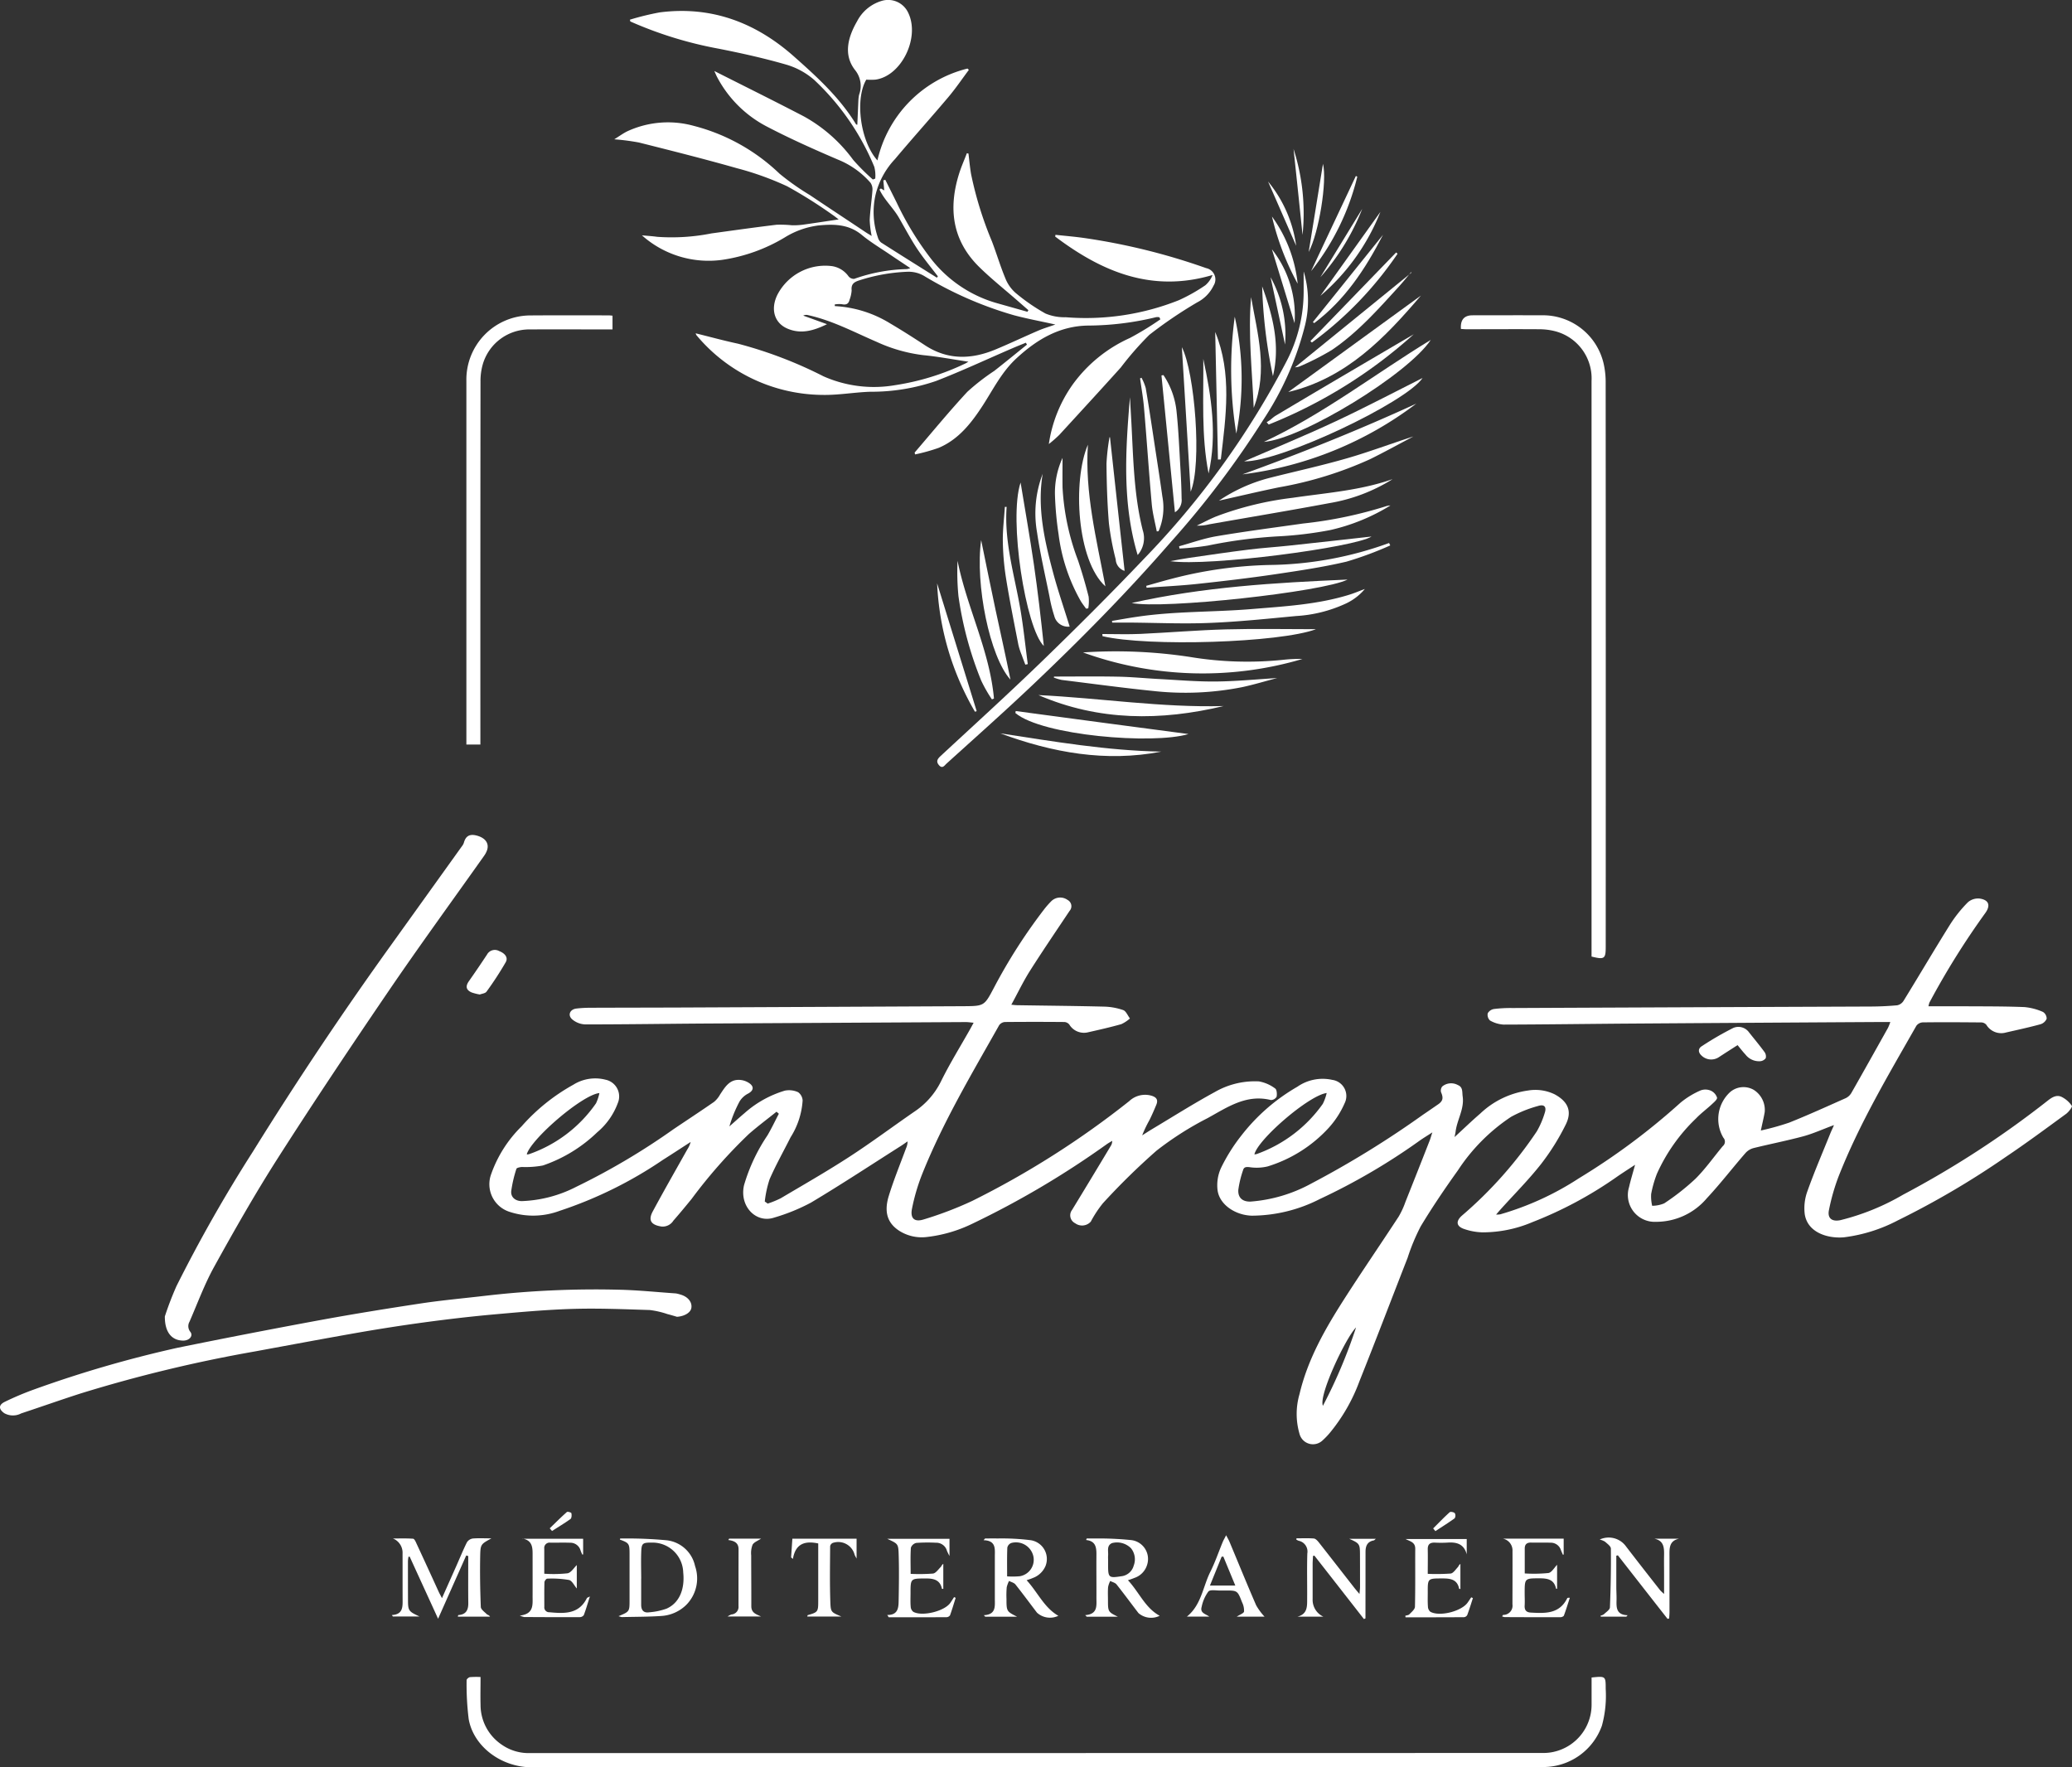 <?xml version="1.0" encoding="UTF-8"?>
<svg xmlns="http://www.w3.org/2000/svg" width="258.773" height="220.723" viewBox="0 0 258.773 220.723">
  <rect x="0" y="0" width="258.773" height="220.723" fill="#333333" stroke="none"/>
  <g id="Groupe_91" data-name="Groupe 91" transform="translate(-1039 296.668)">
    <g id="Calque_1-2" transform="translate(1039 -296.668)">
      <g id="_9sJq2l" transform="translate(0 0)">
        <g id="Groupe_34" data-name="Groupe 34">
          <path id="Tracé_125" data-name="Tracé 125" d="M281.313,179.117c-1.391.513-2.574,1.056-3.809,1.391-2.053.551-4.152.96-6.22,1.473a2.056,2.056,0,0,0-1.012.64c-1.622,1.867-3.132,3.832-4.814,5.632a8.286,8.286,0,0,1-6.324,2.931,3.351,3.351,0,0,1-3.378-4.338c.2-.878.469-1.748.751-2.783-.893.588-1.659,1.071-2.4,1.592a49.538,49.538,0,0,1-10.416,5.565,15.9,15.9,0,0,1-6.235,1.28,7.577,7.577,0,0,1-2.373-.446c-.923-.342-.952-.967-.216-1.629a51.735,51.735,0,0,0,9.367-10.535,10.885,10.885,0,0,0,.989-2.3c.26-.766-.052-1.123-.841-.87a15.443,15.443,0,0,0-3.363,1.354,23.363,23.363,0,0,0-6.637,6.681c-1.629,2.277-3.207,4.605-4.65,7a25.481,25.481,0,0,0-1.637,3.936c-2.009,5.141-3.973,10.3-6.019,15.423a22.11,22.11,0,0,1-3.668,6.4,9.231,9.231,0,0,1-.952.99,1.732,1.732,0,0,1-2.835-.766,8.859,8.859,0,0,1-.022-5.037c1.019-4.33,3.192-8.132,5.558-11.83,2.225-3.475,4.561-6.875,6.822-10.334a10.288,10.288,0,0,0,.856-1.86q1.529-3.828,3.028-7.663c.1-.253.164-.513.327-1-.64.417-1.1.692-1.54,1a78.531,78.531,0,0,1-12.507,7.321,18.807,18.807,0,0,1-8.519,2.083c-2.039-.067-4-1.362-4.256-3.155a5.17,5.17,0,0,1,.424-2.8,22.084,22.084,0,0,1,2.544-4.055,24,24,0,0,1,6.994-6.093,5.538,5.538,0,0,1,4.367-.856,2.03,2.03,0,0,1,1.533,2.924,11.343,11.343,0,0,1-1.964,3.043,17.168,17.168,0,0,1-7.656,4.843,5.91,5.91,0,0,1-2.262.089c-.446-.045-.7-.015-.811.409a12.7,12.7,0,0,0-.58,2.418c-.067.99.528,1.5,1.518,1.473a18.69,18.69,0,0,0,7.611-2.262A120.1,120.1,0,0,0,230,177.823c.632-.424,1.257-.863,1.89-1.295s.692-.818.387-1.525a.8.8,0,0,1,.156-.729,1.745,1.745,0,0,1,1.942-.171c.655.268.521.856.6,1.414.223,1.577-.692,2.9-.878,4.375-.022.193-.074.387-.134.707,1.138-1.042,2.15-2.024,3.214-2.939a10.8,10.8,0,0,1,5.952-2.872,5.515,5.515,0,0,1,3.34.476c1.644.893,2.217,2.113,1.369,3.794a28.908,28.908,0,0,1-3.065,4.9c-1.555,1.979-3.348,3.772-5.037,5.647-.164.186-.327.372-.588.677a2.724,2.724,0,0,0,.536-.037,36.341,36.341,0,0,0,9.813-4.5,83.8,83.8,0,0,0,12.678-9.434,10.466,10.466,0,0,1,2.522-1.54,1.711,1.711,0,0,1,1.257.03,1.441,1.441,0,0,1,.789.87c.052.223-.387.588-.647.833-.647.6-1.376,1.138-1.986,1.778a22.053,22.053,0,0,0-4.866,6.882,13.87,13.87,0,0,0-.729,2.552,5.239,5.239,0,0,0,.126,1.466,3.975,3.975,0,0,0,1.5-.3,29.212,29.212,0,0,0,3.884-3.05c1.265-1.25,2.292-2.731,3.437-4.1a.725.725,0,0,0,.074-1.049,4.574,4.574,0,0,1,.848-5.707,2.56,2.56,0,0,1,2.924-.283,2.962,2.962,0,0,1,1.391,2.775c-.119.714-.3,1.414-.484,2.314a33.3,33.3,0,0,0,3.549-.989c2.381-.952,4.717-2.016,7.061-3.058a1.648,1.648,0,0,0,.7-.655c1.54-2.7,3.05-5.409,4.568-8.117a6.039,6.039,0,0,0,.29-.729h-1.838q-15.345.089-30.683.193c-5.253.037-10.505.112-15.765.126a3.868,3.868,0,0,1-1.7-.506.969.969,0,0,1-.29-.908,1.1,1.1,0,0,1,.8-.536,16.727,16.727,0,0,1,2.284-.119q22.309-.1,44.618-.186,1.719,0,3.437-.156a1.228,1.228,0,0,0,.789-.551c1.949-3.162,3.832-6.369,5.8-9.516a16.561,16.561,0,0,1,2.239-2.8,1.936,1.936,0,0,1,1.473-.461c1.168.171,1.384.878.677,1.838a97.74,97.74,0,0,0-6.949,11.138,2.944,2.944,0,0,0-.127.476c1.555,0,3.028-.007,4.494,0,2.5.015,5,0,7.5.1a7.352,7.352,0,0,1,2.314.61.99.99,0,0,1,.454.848,1.228,1.228,0,0,1-.789.692c-1.421.387-2.865.7-4.3,1.027a2.168,2.168,0,0,1-2.44-.96.859.859,0,0,0-.61-.3c-2.448-.022-4.9-.037-7.343-.007a1.063,1.063,0,0,0-.789.424c-3.5,6.153-7.128,12.232-9.724,18.838a26.017,26.017,0,0,0-1.19,4.159c-.223,1.042.364,1.5,1.428,1.28a29.533,29.533,0,0,0,7.819-3.177,119.7,119.7,0,0,0,18.109-11.778c.536-.417,1.1-.751,1.741-.417a3.325,3.325,0,0,1,1.235,1.1c.082.134-.394.759-.722,1-2.507,1.83-5.007,3.683-7.589,5.416a105.561,105.561,0,0,1-13.429,7.886,19.648,19.648,0,0,1-6.733,2.113c-2.009.171-4.531-.58-4.888-2.894a6.19,6.19,0,0,1,.35-2.909c.878-2.463,1.92-4.866,2.894-7.291.1-.231.208-.454.4-.893ZM217.991,175.1c-2.21.275-8.608,5.8-9.025,7.663a1.5,1.5,0,0,0,.29-.045,17.176,17.176,0,0,0,8.251-6.265A5.884,5.884,0,0,0,217.991,175.1Zm3.668,29.277c-1.287,1.287-4.7,8.5-4.137,9.784A63.7,63.7,0,0,0,221.659,204.376Z" transform="translate(-52.302 -38.591)" fill="#fff"></path>
          <path id="Tracé_126" data-name="Tracé 126" d="M116.886,188.877a11.877,11.877,0,0,0,1.644-.67c2.872-1.7,5.766-3.356,8.563-5.171,2.775-1.8,5.431-3.787,8.162-5.669a9.653,9.653,0,0,0,3.3-3.772c1.1-2.232,2.425-4.36,3.646-6.532.119-.216.238-.432.424-.781-.409-.037-.7-.082-.99-.082q-16.071.089-32.141.179c-5.126.03-10.252.112-15.379.112a2.674,2.674,0,0,1-1.622-.632c-.6-.521-.283-1.243.506-1.347a15.319,15.319,0,0,1,1.756-.1c3.727-.015,7.447-.015,11.175-.03q17.711-.078,35.43-.164c2.626-.015,2.6-.03,3.847-2.388a67.812,67.812,0,0,1,6.265-9.761,10.759,10.759,0,0,1,.863-.975,1.577,1.577,0,0,1,2.024-.149.881.881,0,0,1,.246,1.376c-1.667,2.5-3.363,4.985-4.97,7.522-.833,1.324-1.51,2.745-2.3,4.189.275.022.469.052.662.059,3.646.06,7.291.089,10.937.179a7.821,7.821,0,0,1,2.373.432c.357.127.565.685.841,1.049a4.52,4.52,0,0,1-1.071.707c-1.369.387-2.753.7-4.137,1.012a2.139,2.139,0,0,1-2.366-.967.874.874,0,0,0-.6-.312c-2.478-.022-4.948-.022-7.425,0a.974.974,0,0,0-.729.394c-3.422,6.071-7,12.068-9.605,18.563a24.917,24.917,0,0,0-1.287,4.367c-.238,1.2.305,1.7,1.466,1.332a45.4,45.4,0,0,0,6.034-2.3,110.647,110.647,0,0,0,19.634-12.477,2.884,2.884,0,0,1,2.745-.684c.67.193.893.528.625,1.168s-.536,1.265-.841,1.875a15.87,15.87,0,0,0-.915,1.919c.4-.253.8-.513,1.205-.759,2.619-1.562,5.2-3.2,7.879-4.657a10,10,0,0,1,5.5-1.324,4.76,4.76,0,0,1,2.024.885c.208.134.253.707.178,1.042a.835.835,0,0,1-.722.4c-3.08-.766-5.468.937-7.909,2.269a39.754,39.754,0,0,0-6.361,4.055,85.888,85.888,0,0,0-6.7,6.57,14.356,14.356,0,0,0-1.51,2.291,1.459,1.459,0,0,1-1.957.2,1.1,1.1,0,0,1-.387-1.652q2.444-4.007,4.858-8.035a1.073,1.073,0,0,0,.156-.6c-.216.134-.432.253-.64.394a111.674,111.674,0,0,1-16.807,9.947,17.456,17.456,0,0,1-5.759,1.674,5.243,5.243,0,0,1-3.363-.766c-1.473-.945-1.957-2.321-1.332-4.367.618-2.009,1.421-3.966,2.15-5.937a2.246,2.246,0,0,0,.2-.878c-.275.186-.551.387-.826.565-3.742,2.373-7.44,4.814-11.242,7.083a23.944,23.944,0,0,1-4.561,1.86c-2.284.789-4.412-1.4-3.794-4.047a22.233,22.233,0,0,1,2.909-6.19c.521-.878.96-1.815,1.436-2.723-.1-.082-.193-.171-.29-.253-1.153.923-2.336,1.808-3.445,2.775a63.67,63.67,0,0,0-7.172,8.132c-.744.908-1.488,1.815-2.262,2.693a1.576,1.576,0,0,1-1.5.737c-1.295-.2-1.681-.774-1.071-1.9,1.4-2.6,2.864-5.156,4.308-7.73a3.046,3.046,0,0,0,.417-.93c-1.161.751-2.314,1.51-3.482,2.247a51.683,51.683,0,0,1-12.9,6.361,9.412,9.412,0,0,1-6.212.126,3.622,3.622,0,0,1-2.314-4.732,15.631,15.631,0,0,1,3.787-5.945,24.232,24.232,0,0,1,6.458-5.2,5.157,5.157,0,0,1,4.033-.632,2.132,2.132,0,0,1,1.533,2.916,8.659,8.659,0,0,1-2.567,3.646,18.256,18.256,0,0,1-6.793,4.152,11.761,11.761,0,0,1-2.634.186c-.238.022-.632.1-.67.231a15.724,15.724,0,0,0-.647,2.782c-.074.766.521,1.243,1.317,1.25a16.075,16.075,0,0,0,6.8-1.786,85.673,85.673,0,0,0,12.15-7.195c1.689-1.138,3.393-2.254,5.067-3.415a3.27,3.27,0,0,0,.751-.922c.64-.967,1.243-2,2.649-1.8a2.349,2.349,0,0,1,1.094.461c.536.432.372.893-.231,1.22a2.669,2.669,0,0,0-1.079.99,16.29,16.29,0,0,0-1.272,3.117c.632-.558,1.257-1.123,1.9-1.667a13.272,13.272,0,0,1,5.029-2.8,2.707,2.707,0,0,1,1.652.193,1.359,1.359,0,0,1,.565,1.042,9.723,9.723,0,0,1-1.5,4.583c-.878,1.748-1.845,3.46-2.626,5.253a13.527,13.527,0,0,0-.6,2.775l.335.238ZM95.875,175.068c-2.12.216-8.444,5.654-9.055,7.626.022.015.045.037.067.037a1.16,1.16,0,0,0,.223-.037,16.912,16.912,0,0,0,8.355-6.346,5.475,5.475,0,0,0,.424-1.28Z" transform="translate(-21.03 -38.552)" fill="#fff"></path>
          <path id="Tracé_127" data-name="Tracé 127" d="M115.632,8.864c3.824,1.934,7.514,3.757,11.168,5.662a18.993,18.993,0,0,1,6.145,5.424A26.372,26.372,0,0,0,135.4,22.4l.3-.112a4.348,4.348,0,0,0-.119-1.473,31.163,31.163,0,0,0-7.507-10.855,9.244,9.244,0,0,0-3.43-1.89c-2.8-.811-5.647-1.443-8.511-2.009a49.16,49.16,0,0,1-11.026-3.4l-.045-.223a34.165,34.165,0,0,1,3.713-.908c6.451-.833,11.986,1.257,16.77,5.5,2.879,2.552,5.729,5.149,7.76,8.482.022.03.089.03.156.052q.067-1.54.134-3.08a5.1,5.1,0,0,1,.089-.677,3.134,3.134,0,0,0-.491-3.058c-1.5-1.9-.915-4.107.231-6.093A5.086,5.086,0,0,1,136.508.092a2.765,2.765,0,0,1,3.311,1.488c1.5,3.1-.848,7.909-4.1,8.348a8.3,8.3,0,0,1-1.138,0c-1.436,2.44-.759,7.686,1.391,10.089A15.306,15.306,0,0,1,147.222,8.544c.06.052.112.112.171.164-.863,1.153-1.674,2.351-2.6,3.445-2.187,2.589-4.457,5.111-6.637,7.708a9.919,9.919,0,0,0-2.4,4.375,9.7,9.7,0,0,0,.275,5.409,1.252,1.252,0,0,0,.4.625c2.314,1.481,4.643,2.931,6.964,4.39.045-.052.089-.112.127-.164-.87-1.146-1.8-2.254-2.6-3.46-.826-1.25-1.525-2.582-2.277-3.884-.714-1.228-1.815-2.21-2.418-3.5l.179-.134c.141.082.275.164.417.246-.037-.432-.074-.841-.112-1.257l.246-.067c.476.96.96,1.92,1.436,2.879a38.108,38.108,0,0,0,4.345,7.075,15.97,15.97,0,0,0,8.333,5.5l3.638,1.027c.037-.067.074-.134.119-.2-.461-.4-.923-.8-1.376-1.2-1.592-1.391-3.251-2.708-4.754-4.181-3.385-3.318-3.9-7.321-2.515-11.7.268-.856.64-1.681.96-2.522l.2.045c.1.848.179,1.7.32,2.537a45.306,45.306,0,0,0,2.611,8.43c.58,1.518,1.042,3.088,1.667,4.591a4.751,4.751,0,0,0,1.272,1.83,23.851,23.851,0,0,0,3.75,2.589,6.117,6.117,0,0,0,2.522.461,31.4,31.4,0,0,0,14.136-2.128,21.576,21.576,0,0,0,3.3-1.86,3.256,3.256,0,0,0,.908-1.287c-7.566,2.247-13.831-.4-19.657-4.8.015-.074.022-.141.037-.216,1.176.126,2.351.223,3.519.387a79.662,79.662,0,0,1,15.3,3.772,1.437,1.437,0,0,1,.923,2.187,4.55,4.55,0,0,1-2.031,2.083,54.972,54.972,0,0,0-5.989,4.062,39.167,39.167,0,0,0-3.564,4.077c-2.537,2.82-5.111,5.617-7.678,8.415a16.118,16.118,0,0,1-1.309,1.146A17.081,17.081,0,0,1,160.361,48a17.807,17.807,0,0,1,7.15-5.811,38.354,38.354,0,0,0,3.794-2.321c-.037-.089-.074-.171-.112-.26a1.37,1.37,0,0,0-.387-.022,36.565,36.565,0,0,1-8.534,1.056c-3.534.052-6.369,1.719-8.928,4.085-1.838,1.689-2.894,3.847-4.2,5.87-1.429,2.2-3.021,4.263-5.528,5.32a22.866,22.866,0,0,1-2.939.818c-.022-.074-.037-.149-.059-.231,2.18-2.537,4.3-5.126,6.577-7.581a27.331,27.331,0,0,1,3.37-2.619c1.376-1.079,2.723-2.187,4.085-3.281-.045-.082-.1-.156-.141-.238-.536.223-1.079.432-1.607.662-3.2,1.376-6.354,2.857-9.6,4.114a24.862,24.862,0,0,1-8.236,1.347c-2,.067-4.01.439-6,.394a20.706,20.706,0,0,1-15.706-7.47,1.151,1.151,0,0,1-.089-.223c1.8.446,3.542.923,5.3,1.3a53.24,53.24,0,0,1,10.662,4.07,15.545,15.545,0,0,0,8.935,1.109,30.971,30.971,0,0,0,8.764-2.7c.112-.052.208-.119.409-.231-1.949-.29-3.78-.64-5.625-.818a19.5,19.5,0,0,1-5.833-1.659c-2.82-1.213-5.543-2.678-8.578-3.341a.833.833,0,0,0-.6.06c.93.335,1.86.67,2.969,1.071-1.7.833-3.259,1.257-4.911.565-1.674-.7-2.172-2.44-1.28-4.248a6.727,6.727,0,0,1,6.793-3.571,3.105,3.105,0,0,1,2.091,1.28.842.842,0,0,0,.707.312,21.114,21.114,0,0,1,6.57-1.22,2.167,2.167,0,0,0,.432-.119c-.908-.61-1.7-1.131-2.492-1.667-1.2-.818-2.455-1.562-3.571-2.485-1.637-1.354-3.5-1.362-5.424-1.176a10.494,10.494,0,0,0-4.2,1.5,21.079,21.079,0,0,1-7.775,2.79,12.505,12.505,0,0,1-10.052-3.058c.692.067,1.3.1,1.912.186a25.388,25.388,0,0,0,6.756-.424c2.716-.372,5.439-.759,8.162-1.086a14.912,14.912,0,0,1,1.9.067,9.266,9.266,0,0,0,1.287-.06c1.5-.208,3-.439,4.553-.67-.238-.179-.484-.387-.744-.558a58.2,58.2,0,0,0-5.684-3.579,37.316,37.316,0,0,0-6.294-2.262c-4.055-1.153-8.139-2.18-12.224-3.207a28.174,28.174,0,0,0-3.08-.4c.625-.387,1.094-.737,1.607-.99a12.088,12.088,0,0,1,8.34-.684,24.142,24.142,0,0,1,10.684,5.959,31.317,31.317,0,0,0,3.794,2.678c2.321,1.562,4.665,3.1,6.994,4.657.2.134.417.253.729.454a12.042,12.042,0,0,1-.246-2.009c.06-1.235.253-2.47.342-3.705a1.438,1.438,0,0,0-.246-.937,10.712,10.712,0,0,0-4.062-2.887c-2.969-1.272-5.922-2.589-8.779-4.077a14.657,14.657,0,0,1-6.287-6.183c-.119-.216-.208-.446-.372-.8Zm42.542,31.643c-1.882-.417-3.534-.722-5.148-1.153a46.336,46.336,0,0,1-11.153-4.866,3.824,3.824,0,0,0-2.172-.565,22.348,22.348,0,0,0-6.056,1.094c-.647.216-.967.491-.893,1.228a4.034,4.034,0,0,1-.26,1.176c-.126.536-.446.662-.967.551a3.5,3.5,0,0,0-.878.03v.208a14.661,14.661,0,0,1,6.919,2.165c1.466.863,2.909,1.786,4.338,2.723,2.842,1.867,5.788,1.786,8.8.536,1.808-.751,3.571-1.592,5.372-2.366.618-.268,1.265-.454,2.106-.751Z" transform="translate(-26.39 0.018)" fill="#fff"></path>
          <path id="Tracé_128" data-name="Tracé 128" d="M218.818,281.543c1.763-.178,1.763-.178,1.763,1.421a14.145,14.145,0,0,1-.476,4.605,7.771,7.771,0,0,1-7.306,5.156c-.513-.007-1.019,0-1.533,0q-62.374,0-124.748.037c-4.018,0-7.366-2.723-7.939-6.026a35.238,35.238,0,0,1-.26-4.866c0-.126.26-.35.424-.372a10.762,10.762,0,0,1,1.317-.015c0,1.19-.03,2.329,0,3.467a5.992,5.992,0,0,0,2.649,4.985,5.847,5.847,0,0,0,3.445,1.049q63.334,0,126.66-.015a5.669,5.669,0,0,0,1.28-.141,6.033,6.033,0,0,0,4.724-5.893Z" transform="translate(-20.044 -72.04)" fill="#fff"></path>
          <path id="Tracé_129" data-name="Tracé 129" d="M27.66,200.277a39.5,39.5,0,0,1,1.458-3.8,183.788,183.788,0,0,1,9.538-16.785q8.225-13.247,17.328-25.9l8.772-12.231a1.444,1.444,0,0,0,.253-.454c.231-.848.729-1.131,1.629-.885,1.049.283,1.54.96,1.272,1.8a2.789,2.789,0,0,1-.387.737c-3.988,5.632-8.058,11.212-11.941,16.911-4.7,6.9-9.345,13.846-13.839,20.877-2.8,4.39-5.387,8.935-7.909,13.5-1.213,2.187-2.083,4.568-3.088,6.875a1.123,1.123,0,0,0,.1,1.272c.387.5-.112,1.086-.863,1.094-1.384.007-2.329-.952-2.321-2.991Z" transform="translate(-7.075 -35.86)" fill="#fff"></path>
          <path id="Tracé_130" data-name="Tracé 130" d="M84.562,219.855c-.409-.119-.818-.245-1.235-.35a10.738,10.738,0,0,0-2.18-.5c-3.207-.1-6.421-.238-9.627-.141-3.355.1-6.7.409-10.044.707-2.783.253-5.558.58-8.333.952q-4.118.558-8.206,1.265c-4.375.766-8.742,1.585-13.109,2.388a177.382,177.382,0,0,0-21.755,5.245c-2.492.8-4.955,1.674-7.433,2.493a2.212,2.212,0,0,1-2.12-.03c-.729-.521-.707-1.049.1-1.429a36.514,36.514,0,0,1,3.653-1.54,146.709,146.709,0,0,1,17.908-5.2q8.839-1.8,17.707-3.437c4.248-.781,8.511-1.466,12.775-2.113,2.686-.4,5.4-.64,8.1-.96a119.388,119.388,0,0,1,16.547-.737c2.366.052,4.724.3,7.083.461a3.126,3.126,0,0,1,.521.126c.967.253,1.548.945,1.421,1.7-.1.588-.878,1.034-1.793,1.094Z" transform="translate(0.008 -55.394)" fill="#fff"></path>
          <path id="Tracé_131" data-name="Tracé 131" d="M245.226,54.626q-.134-1.719,1.451-1.719c2.857,0,5.714-.015,8.571,0a7.778,7.778,0,0,1,7.8,6.041,10.559,10.559,0,0,1,.253,2.418q.022,35.2.007,70.4c0,1.51-.149,1.629-1.771,1.228V61.107a6.082,6.082,0,0,0-4.613-6.227,8.046,8.046,0,0,0-1.882-.231c-3.036-.022-6.071,0-9.107,0-.223,0-.446-.022-.714-.037Z" transform="translate(-62.768 -13.529)" fill="#fff"></path>
          <path id="Tracé_132" data-name="Tracé 132" d="M80.043,106.516H78.28V61.079a8.017,8.017,0,0,1,7.976-8.154c3.266-.022,6.532-.015,9.791-.007.149,0,.3.022.484.037v1.719h-.9c-3.11,0-6.22-.022-9.337,0a6.053,6.053,0,0,0-5.967,4.36,7.659,7.659,0,0,0-.283,2.18q-.022,22.343-.015,44.685v.632Z" transform="translate(-20.034 -13.531)" fill="#fff"></path>
          <path id="Tracé_133" data-name="Tracé 133" d="M203.092,45.587a12.71,12.71,0,0,1,.141,6.778,38.309,38.309,0,0,1-5.156,11.666,115.648,115.648,0,0,1-11.607,15.341c-5.4,6.22-11.182,12.083-17.157,17.752-3.549,3.37-7.209,6.614-10.833,9.9-.253.231-.513.684-.937.2-.394-.454-.216-.766.193-1.146,4.315-4,8.675-7.961,12.9-12.06s8.4-8.258,12.455-12.522a105.1,105.1,0,0,0,17.871-24.753,18.872,18.872,0,0,0,2.12-8.727V45.58Z" transform="translate(-40.268 -11.655)" fill="#fff"></path>
          <path id="Tracé_134" data-name="Tracé 134" d="M78.21,258.205c-1.3.722-1.376.722-1.406,2.15-.045,2.143-.007,4.286.074,6.421.015.313.469.625.744.9.1.1.29.1.409.313H74.006c.037-.112.045-.2.06-.2.967-.06,1.265-.625,1.25-1.518-.022-1.949-.007-3.906-.007-5.855-.082-.022-.164-.045-.253-.067-1.138,2.559-2.277,5.119-3.512,7.9-1.242-2.723-2.4-5.238-3.549-7.76l-.149.022a4.5,4.5,0,0,0-.067.543c0,1.585,0,3.162.007,4.747,0,1.451.045,1.518,1.436,2.165H65.9l-.134-.179c1.384-.074,1.354-1,1.347-1.927-.007-1.912,0-3.824-.007-5.736a1.919,1.919,0,0,0-1.2-1.9c.841,0,1.681-.03,2.515.03.156.007.32.357.417.58q1.4,3.013,2.775,6.034c.1.223.223.431.417.811.647-1.458,1.228-2.753,1.8-4.04.432-.975.833-1.964,1.309-2.924a1.055,1.055,0,0,1,.714-.484c.714-.067,1.443-.022,2.344-.022Z" transform="translate(-16.831 -66.082)" fill="#fff"></path>
          <path id="Tracé_135" data-name="Tracé 135" d="M181.807,109.457a61.71,61.71,0,0,1,13.258.551,43.738,43.738,0,0,0,11.785.365,17.763,17.763,0,0,1,2.351-.1,43.912,43.912,0,0,1-27.4-.811Z" transform="translate(-46.534 -27.975)" fill="#fff"></path>
          <path id="Tracé_136" data-name="Tracé 136" d="M186.64,102.838c1.042-.171,2.076-.365,3.117-.513,4.724-.707,9.5-.573,14.24-.96,4.122-.342,8.273-.558,12.269-1.793.625-.193,1.235-.454,1.964-.722a6.911,6.911,0,0,1-2.478,1.867,17.075,17.075,0,0,1-6.108,1.51c-3.616.342-7.239.722-10.87.863-3.333.134-6.674-.022-10.014-.045H186.67a1.58,1.58,0,0,0-.015-.193Z" transform="translate(-47.773 -25.291)" fill="#fff"></path>
          <path id="Tracé_137" data-name="Tracé 137" d="M186.237,268h-3.891c-.06-.067-.127-.127-.186-.193,1.622-.126,1.391-1.235,1.4-2.21.007-1.786-.015-3.571,0-5.349.007-.908-.1-1.7-1.287-1.823.022-.067.052-.134.074-.193.35,0,.7-.007,1.049,0a39.492,39.492,0,0,1,4.412.193,2.374,2.374,0,0,1,2.1,3.036,2.474,2.474,0,0,1-1.614,1.7,7.929,7.929,0,0,1-.8.283c1.406,1.5,2.143,3.452,3.966,4.442a2.413,2.413,0,0,1-2.649-.335c-.915-1.19-1.8-2.4-2.738-3.579-.171-.216-.521-.29-.789-.432a2.768,2.768,0,0,0-.268.766c-.045.558-.015,1.123-.015,1.681,0,1.384.03,1.429,1.22,2.009Zm-1.22-7.016v.61c0,1.51.1,1.6,1.6,1.362a1.812,1.812,0,0,0,1.6-1.339,2.2,2.2,0,0,0-.335-2.158,2.455,2.455,0,0,0-2.388-.647c-.692.327-.424,1.012-.476,1.562-.015.2,0,.409,0,.61Z" transform="translate(-46.626 -66.091)" fill="#fff"></path>
          <path id="Tracé_138" data-name="Tracé 138" d="M169.266,268h-3.958c-.06-.059-.119-.126-.179-.186,1.548-.082,1.376-1.116,1.376-2.061v-5.275c0-.93.179-1.986-1.406-2.031.06-.074.126-.142.186-.216.513,0,1.034-.015,1.548,0a28.889,28.889,0,0,1,4.025.2,2.373,2.373,0,0,1,1.979,3.229,2.742,2.742,0,0,1-1.622,1.518c-.179.089-.372.134-.737.268,1.391,1.518,2.18,3.415,3.958,4.442a2.416,2.416,0,0,1-2.671-.394c-.893-1.175-1.771-2.366-2.686-3.519-.171-.216-.528-.3-.8-.439a3.61,3.61,0,0,0-.29.789,11.752,11.752,0,0,0-.03,1.451c0,1.548.022,1.57,1.309,2.217Zm-1.228-5.037a9.945,9.945,0,0,0,1.57-.015,2.08,2.08,0,0,0,1.7-2.53,2.226,2.226,0,0,0-2.753-1.622.807.807,0,0,0-.491.573C168.016,260.549,168.039,261.732,168.039,262.96Z" transform="translate(-42.259 -66.09)" fill="#fff"></path>
          <path id="Tracé_139" data-name="Tracé 139" d="M103.81,267.942c1.376-.573,1.384-.573,1.384-1.979v-5.811c0-1.28-.067-1.354-1.205-1.778a.613.613,0,0,1,.03-.134,53.19,53.19,0,0,1,5.774.216,4.089,4.089,0,0,1,3.579,3.214,4.707,4.707,0,0,1-1.109,4.873,4.867,4.867,0,0,1-3.08,1.369c-1.644.112-3.3.1-4.948.142a2.665,2.665,0,0,1-.424-.119Zm2.835-4.71v3.288c0,.662.305,1.034.975.937a8.285,8.285,0,0,0,2.2-.461c1.577-.7,2.3-2.4,2.076-4.531a3.835,3.835,0,0,0-3.973-3.713c-1.1-.007-1.235.089-1.272,1.2-.037,1.094-.007,2.195,0,3.288Z" transform="translate(-26.569 -66.094)" fill="#fff"></path>
          <path id="Tracé_140" data-name="Tracé 140" d="M176.912,113.546c2.664,0,5.327-.037,7.991.015,1.652.03,3.3.193,4.955.283,2.418.126,4.836.342,7.254.32,2.507-.022,5.015-.268,7.671-.432-1.533.4-2.939.833-4.382,1.138a36.335,36.335,0,0,1-11.1.476c-3.817-.387-7.611-.908-11.42-1.376a6.031,6.031,0,0,1-.99-.3c.007-.037.015-.082.022-.119Z" transform="translate(-45.277 -29.05)" fill="#fff"></path>
          <path id="Tracé_141" data-name="Tracé 141" d="M222.877,91.435a43.878,43.878,0,0,1-5.461,2.024c-2.954.692-5.974,1.138-8.98,1.585-3.192.469-6.4.848-9.6,1.19-2.12.231-4.256.327-6.391.484l-.037-.238c1.042-.29,2.083-.6,3.132-.87a52.65,52.65,0,0,1,12.194-1.734,44.984,44.984,0,0,0,15-2.745c.045.1.1.2.141.3Z" transform="translate(-49.25 -23.315)" fill="#fff"></path>
          <path id="Tracé_142" data-name="Tracé 142" d="M217.62,258.206c.722,0,1.451-.037,2.165.022.223.022.461.283.625.491,1.481,1.882,2.946,3.772,4.419,5.654.171.216.35.424.655.789.03-.409.067-.647.067-.878,0-1.376,0-2.753-.007-4.129-.007-1.242-.067-1.324-1.339-1.89h3.326c-.134.1-.193.186-.26.2-.818.149-1.034.7-1.034,1.443q0,3.783-.007,7.567v.729l-.193.082q-3.091-3.962-6.19-7.924a1.516,1.516,0,0,0-.171.052c-.015.342-.045.685-.045,1.019v4.36a2.316,2.316,0,0,0,1.339,2.195h-3.236c1.317-.335,1.205-1.376,1.213-2.321.015-1.86-.037-3.72.022-5.58a1.371,1.371,0,0,0-1.086-1.577,1.538,1.538,0,0,1-.29-.149l.022-.156Z" transform="translate(-55.696 -66.083)" fill="#fff"></path>
          <path id="Tracé_143" data-name="Tracé 143" d="M277.009,268.26q-3.113-3.973-6.22-7.953c-.067.015-.127.037-.194.052v3.854c0,.536.037,1.071.03,1.607-.015.937-.1,1.919,1.384,1.972l-.164.178h-3.184c-.015-.045-.022-.082-.037-.126a1.23,1.23,0,0,0,.417-.171c.283-.275.751-.565.759-.871.1-2.44.141-4.888.119-7.328,0-.3-.446-.61-.736-.87a2.342,2.342,0,0,0-.662-.268,2.666,2.666,0,0,1,3.3.878q2.12,2.756,4.271,5.483a5.552,5.552,0,0,0,.469.432v-2.5c0-.789-.015-1.577,0-2.373.015-.915-.03-1.786-1.213-2.024h3.08c-1.287.275-1.191,1.272-1.191,2.217V267.4c0,.26-.03.521-.037.789l-.179.045Z" transform="translate(-68.734 -66.063)" fill="#fff"></path>
          <path id="Tracé_144" data-name="Tracé 144" d="M189.96,100.194c8.958-2.009,17.878-2.53,26.963-2.924C213.813,98.825,193.8,101,189.96,100.194Z" transform="translate(-48.623 -24.887)" fill="#fff"></path>
          <path id="Tracé_145" data-name="Tracé 145" d="M252.229,258.26h7.6v1.987l-.1.022c-.082-.2-.179-.394-.253-.6a1.319,1.319,0,0,0-1.295-.9c-.818-.03-1.629,0-2.448-.015-.506-.008-.766.231-.766.729v3.125a18.536,18.536,0,0,0,2.954-.052c.417-.067.737-.677,1.086-1.027v3.006c-.052-.015-.126-.015-.134-.037-.231-1.131-1.064-1.28-2.016-1.28-1.9,0-1.9-.015-1.9,1.853,0,.513.03,1.019,0,1.533-.037.573.193.863.766.893,1.793.1,3.571.186,4.546-1.786.03-.052.112-.082.327-.06-.238.744-.469,1.488-.737,2.217-.045.112-.29.208-.439.208-2.321,0-4.635,0-6.956-.015a1.705,1.705,0,0,1-.327-.089c.067-.089.1-.179.141-.186a1.149,1.149,0,0,0,1.153-1.324c.007-2.217.015-4.434.007-6.651a1.5,1.5,0,0,0-1.228-1.555Z" transform="translate(-64.541 -66.1)" fill="#fff"></path>
          <path id="Tracé_146" data-name="Tracé 146" d="M243.568,260.262c-.342-1.332-1.272-1.577-2.448-1.488a15.147,15.147,0,0,1-1.533,0c-.6-.022-.908.2-.893.841.022.989,0,1.979,0,3.058a25.88,25.88,0,0,0,2.857-.037c.327-.037.618-.5.893-.789.1-.112.134-.29.327-.409v3.125c-.075-.007-.156-.007-.156-.022-.238-1.22-1.161-1.3-2.143-1.294-1.786,0-1.786,0-1.778,1.756,0,.588-.022,1.176.022,1.756a.88.88,0,0,0,.29.64c1.131.662,3.906-.037,4.672-1.138.149-.216.3-.439.446-.655.067.03.141.059.208.1-.231.707-.446,1.421-.707,2.113a.531.531,0,0,1-.4.268c-2.433.015-4.873.015-7.306.015a1.514,1.514,0,0,0-.03-.193c.171-.059.394-.067.506-.179.275-.29.692-.617.7-.945.06-2.418.022-4.829.037-7.247,0-.841-.655-.915-1.205-1.213h7.634v1.949Z" transform="translate(-60.381 -66.115)" fill="#fff"></path>
          <path id="Tracé_147" data-name="Tracé 147" d="M148.92,267.8c1.332.022,1.414-.87,1.428-1.719.037-1.986.067-3.98,0-5.967-.045-1.22-.127-1.22-1.421-1.823H156.7v2.143a6.819,6.819,0,0,1-.32-.655,1.379,1.379,0,0,0-1.376-1,20.7,20.7,0,0,0-2.448.022.936.936,0,0,0-.677.6c-.074,1.057-.03,2.128-.03,3.266a23.048,23.048,0,0,0,2.79-.037c.35-.045.655-.513.96-.811.1-.1.134-.283.327-.4v3.125c-.082,0-.171,0-.171-.015-.238-1.168-1.109-1.294-2.083-1.287-1.838.008-1.838,0-1.838,1.868,0,.558-.03,1.123.022,1.681a.85.85,0,0,0,.327.618c1.109.617,3.884-.074,4.613-1.109.164-.238.32-.484.476-.729l.2.089c-.231.729-.446,1.466-.707,2.188a.573.573,0,0,1-.417.231c-2.411.015-4.829.007-7.239.007-.06-.1-.119-.186-.179-.283Z" transform="translate(-38.117 -66.107)" fill="#fff"></path>
          <path id="Tracé_148" data-name="Tracé 148" d="M87.577,258.272h7.581v1.957l-.1.022a4.567,4.567,0,0,1-.223-.521,1.323,1.323,0,0,0-1.324-.96c-.818-.03-1.629,0-2.448-.007a.663.663,0,0,0-.759.744v3.132a16.4,16.4,0,0,0,2.909-.052c.446-.082.8-.692,1.153-1.027v2.924c-.312-.357-.588-.975-.975-1.064a12.767,12.767,0,0,0-2.723-.164c-.119,0-.342.29-.342.454-.03,1.019-.015,2.039-.015,3.058a.61.61,0,0,0,.64.684c1.853.171,3.668.268,4.68-1.771.022-.052.119-.067.372-.2-.283.878-.491,1.615-.759,2.321a.622.622,0,0,1-.491.26q-3.482.011-6.964-.015a3.177,3.177,0,0,1-.543-.179c1.8-.2,1.592-1.384,1.6-2.433.007-1.659,0-3.318,0-4.977,0-.952.067-1.957-1.25-2.21Z" transform="translate(-22.33 -66.097)" fill="#fff"></path>
          <path id="Tracé_149" data-name="Tracé 149" d="M185.03,106.193c1.592,0,3.192.06,4.777-.015,3.556-.164,7.113-.469,10.669-.565,3.7-.1,7.4-.022,11.242-.022-4.524,1.7-21.018,2.21-26.665.87-.007-.089-.015-.179-.022-.275Z" transform="translate(-47.361 -27.01)" fill="#fff"></path>
          <path id="Tracé_150" data-name="Tracé 150" d="M225.323,80.427A21.5,21.5,0,0,1,217.5,83.4c-5.007.937-10.037,1.771-15.059,2.656a5.547,5.547,0,0,1-1.555.164c.818-.387,1.614-.818,2.455-1.161a40.686,40.686,0,0,1,9.516-2.314c3.839-.565,7.723-.856,11.458-1.994.335-.1.662-.216,1-.327Z" transform="translate(-51.421 -20.574)" fill="#fff"></path>
          <path id="Tracé_151" data-name="Tracé 151" d="M170.475,119.34c3.668.491,7.336.99,11,1.473s7.3.967,10.58,1.4c-4.457,1.332-18.28.193-21.621-2.626Z" transform="translate(-43.623 -30.537)" fill="#fff"></path>
          <path id="Tracé_152" data-name="Tracé 152" d="M174.31,116.66c7.708.372,15.379,1.585,23.124,1.369C189.6,119.9,181.854,119.919,174.31,116.66Z" transform="translate(-44.617 -29.851)" fill="#fff"></path>
          <path id="Tracé_153" data-name="Tracé 153" d="M197.92,89.926c1.547-.424,3.073-.982,4.65-1.25,3.6-.61,7.217-1.079,10.833-1.592a53.046,53.046,0,0,0,10.26-2.128,2.128,2.128,0,0,1,.647-.126A24.616,24.616,0,0,1,216.8,87.9a47.2,47.2,0,0,1-6.555.789,59.68,59.68,0,0,0-8.75,1.153,32.725,32.725,0,0,1-3.526.365Z" transform="translate(-50.661 -21.702)" fill="#fff"></path>
          <path id="Tracé_154" data-name="Tracé 154" d="M171.135,80.98c.558,3.408,1.161,6.8,1.659,10.215.491,3.393.885,6.793,1.243,10.2C171.782,99.216,169.609,85.563,171.135,80.98Z" transform="translate(-43.673 -20.717)" fill="#fff"></path>
          <path id="Tracé_155" data-name="Tracé 155" d="M204.6,81.27a20.4,20.4,0,0,1,6.25-2.827c3.244-.826,6.518-1.533,9.732-2.463,2.79-.8,5.521-1.838,8.311-2.731-1.8.945-3.579,1.934-5.409,2.835A46.952,46.952,0,0,1,212.1,79.6c-2.455.506-4.9,1.086-7.5,1.667Z" transform="translate(-52.371 -18.738)" fill="#fff"></path>
          <path id="Tracé_156" data-name="Tracé 156" d="M208.939,267.861H205.45c.409-.268.87-.417.915-.64a2.327,2.327,0,0,0-.246-1.153c-.573-1.48-.58-1.48-2.135-1.473h-.536c-.528.022-1.287-.156-1.54.126a4.913,4.913,0,0,0-.841,1.927c-.216.766.491.863.96,1.205h-2.8c1.808-1.451,1.994-3.727,2.931-5.6.6-1.2,1.034-2.485,1.547-3.728.1-.231.223-.439.424-.833.186.365.32.58.417.811,1.109,2.649,2.187,5.3,3.333,7.938a7.447,7.447,0,0,0,1.057,1.429Zm-3.66-3.876c-.543-1.309-1.019-2.47-1.5-3.631l-.216.022c-.469,1.168-.945,2.336-1.458,3.6h3.169Z" transform="translate(-50.996 -65.954)" fill="#fff"></path>
          <path id="Tracé_157" data-name="Tracé 157" d="M180.963,95.673c-.231-.327-.484-.64-.684-.982a22.565,22.565,0,0,1-2.753-8.34,40.942,40.942,0,0,1-.446-4.851,10.445,10.445,0,0,1,.945-4.65c0,1.228-.015,2.448,0,3.668a30.049,30.049,0,0,0,1.934,9.129q.748,2.232,1.324,4.524a5.137,5.137,0,0,1-.045,1.466c-.1.015-.186.03-.283.037Z" transform="translate(-45.325 -19.66)" fill="#fff"></path>
          <path id="Tracé_158" data-name="Tracé 158" d="M212.15,69.777c7.4-3.452,13.891-8.5,20.84-12.737C230.162,61.318,216.934,69.4,212.15,69.777Z" transform="translate(-54.303 -14.588)" fill="#fff"></path>
          <path id="Tracé_159" data-name="Tracé 159" d="M232.809,49.6c-4.479,5.253-9.308,10.319-16.569,12.045C221.805,57.6,227.378,53.551,232.809,49.6Z" transform="translate(-55.35 -12.684)" fill="#fff"></path>
          <path id="Tracé_160" data-name="Tracé 160" d="M136.183,258.865c-1.689-.357-2.849.03-3.169,1.934-.074-.067-.149-.134-.223-.193.052-.766.1-1.525.156-2.336h8.02v2.485c-.134-.26-.2-.365-.245-.476a2.11,2.11,0,0,0-2.73-1.48.554.554,0,0,0-.327.409c-.015,2.373-.059,4.747.03,7.113.045,1.153.164,1.146,1.376,1.674h-4.263c.03-.1.03-.171.06-.179,1.257-.357,1.309-.417,1.309-1.726V258.88Z" transform="translate(-33.988 -66.102)" fill="#fff"></path>
          <path id="Tracé_161" data-name="Tracé 161" d="M208.56,76.571c7.373-2.671,14.612-5.573,21.7-8.831A45.1,45.1,0,0,1,208.56,76.571Z" transform="translate(-53.384 -17.328)" fill="#fff"></path>
          <path id="Tracé_162" data-name="Tracé 162" d="M182.231,74.63c-.394,5.989,1.064,11.755,2.187,17.692C180.855,89.116,180.289,79.176,182.231,74.63Z" transform="translate(-46.363 -19.091)" fill="#fff"></path>
          <path id="Tracé_163" data-name="Tracé 163" d="M208.83,73.846c3.765-1.637,7.634-3.222,11.413-4.992s7.455-3.705,10.877-5.424C229.089,66.473,213.383,73.928,208.83,73.846Z" transform="translate(-53.454 -16.224)" fill="#fff"></path>
          <path id="Tracé_164" data-name="Tracé 164" d="M165.014,111.426a17.128,17.128,0,0,1-1.339-2.344,44.267,44.267,0,0,1-2.842-10.55,31.135,31.135,0,0,1-.112-4.412c1.161,5.833,4.01,11.212,4.546,17.2C165.185,111.359,165.1,111.388,165.014,111.426Z" transform="translate(-41.131 -24.081)" fill="#fff"></path>
          <path id="Tracé_165" data-name="Tracé 165" d="M221.58,90.04c-2.061,1.354-20.334,3.772-25.14,3.08.759-.134,1.518-.29,2.284-.4,2.515-.365,5.022-.737,7.544-1.049,1.667-.208,3.341-.312,5.007-.491,3.549-.379,7.105-.781,10.312-1.138Z" transform="translate(-50.282 -23.036)" fill="#fff"></path>
          <path id="Tracé_166" data-name="Tracé 166" d="M195.2,62.94a9.987,9.987,0,0,1,1.652,4.665c.231,2.225.327,4.464.454,6.7.082,1.347.149,2.693.164,4.047a1.784,1.784,0,0,1-.833,1.726c-.565-5.751-1.123-11.421-1.681-17.09l.253-.045Z" transform="translate(-49.9 -16.099)" fill="#fff"></path>
          <path id="Tracé_167" data-name="Tracé 167" d="M231.012,56.06a60.543,60.543,0,0,1-18.139,11.3c-.082-.1-.171-.193-.253-.29.171-.112.35-.216.506-.335a5.913,5.913,0,0,1,.536-.431q3.27-1.953,6.555-3.891c3.608-2.128,7.224-4.248,10.8-6.346Z" transform="translate(-54.424 -14.338)" fill="#fff"></path>
          <path id="Tracé_168" data-name="Tracé 168" d="M290,174.631c-.8.513-1.562,1-2.329,1.5a1.731,1.731,0,0,1-2.165-.193c-.431-.394-.454-.863.007-1.161a39.471,39.471,0,0,1,3.951-2.292,1.631,1.631,0,0,1,1.986.573c.647.811,1.317,1.615,1.927,2.448a.917.917,0,0,1,.141.759.958.958,0,0,1-.67.372,2.138,2.138,0,0,1-1.867-.841c-.312-.327-.588-.7-.982-1.168Z" transform="translate(-72.997 -44.104)" fill="#fff"></path>
          <path id="Tracé_169" data-name="Tracé 169" d="M193.453,82.585c-.216-1.138-.521-2.262-.625-3.408-.357-3.973-.617-7.961-.96-11.941-.1-1.257-.327-2.515-.5-3.765.06-.03.119-.052.179-.082a6.342,6.342,0,0,1,.528,1.287c.394,2.3.737,4.605,1.086,6.919.335,2.21.684,4.412.99,6.622a7.428,7.428,0,0,1-.476,4.345c-.082,0-.156.015-.238.022Z" transform="translate(-48.984 -16.214)" fill="#fff"></path>
          <path id="Tracé_170" data-name="Tracé 170" d="M164.63,90.64c.573,2.79,1.161,5.729,1.786,8.653s1.287,5.84,1.875,8.779C165.7,105.223,163.863,96.138,164.63,90.64Z" transform="translate(-42.094 -23.19)" fill="#fff"></path>
          <path id="Tracé_171" data-name="Tracé 171" d="M190.468,86.361c-1.942-6.5-1.518-13.095-.96-19.7.052.967.112,1.934.164,2.9.253,4.591.3,9.2,1.429,13.7a3.19,3.19,0,0,1-.625,3.1Z" transform="translate(-48.387 -17.051)" fill="#fff"></path>
          <path id="Tracé_172" data-name="Tracé 172" d="M174.711,79.52c-.714,4.285.246,8.4,1.339,12.477.6,2.225,1.354,4.4,2.031,6.6a1.758,1.758,0,0,1-1.92-1.324,17.77,17.77,0,0,1-.6-2.425c-.536-2.656-1.153-5.3-1.548-7.983A13.771,13.771,0,0,1,174.711,79.52Z" transform="translate(-44.49 -20.343)" fill="#fff"></path>
          <path id="Tracé_173" data-name="Tracé 173" d="M168.8,85.085c-.312,4.382.99,8.534,1.719,12.775.387,2.269.618,4.561.923,6.845l-.305.067c-.149-.394-.305-.789-.446-1.19a8.306,8.306,0,0,1-.424-1.3c-.536-2.76-1.094-5.521-1.54-8.3a32.108,32.108,0,0,1-.4-4.628c-.022-1.428.164-2.857.253-4.285.074,0,.156,0,.231.007Z" transform="translate(-43.083 -21.764)" fill="#fff"></path>
          <path id="Tracé_174" data-name="Tracé 174" d="M186.169,73.392c.6,5.528,1.205,11.056,1.823,16.673a1.575,1.575,0,0,1-1.109-1.429,34.523,34.523,0,0,1-.848-4.486c-.208-2.485-.283-4.977-.305-7.47a26.387,26.387,0,0,1,.379-3.311.264.264,0,0,1,.067.03Z" transform="translate(-47.54 -18.769)" fill="#fff"></path>
          <path id="Tracé_175" data-name="Tracé 175" d="M122.331,258.257h3.98c-.409.275-.885.439-1.064.766a2.9,2.9,0,0,0-.171,1.332c0,2.113.022,4.226.015,6.339,0,.841.6,1,1.213,1.287H122.13a2.159,2.159,0,0,1,.476-.253.946.946,0,0,0,.885-1.049q0-3.549.007-7.1c0-.811-.551-1.056-1.28-1.146.037-.06.074-.119.112-.186Z" transform="translate(-31.259 -66.097)" fill="#fff"></path>
          <path id="Tracé_176" data-name="Tracé 176" d="M217.37,57.547c4.9-3.98,9.724-7.9,14.545-11.822-.007-.022-.022-.052-.03-.074-.476.565-.938,1.146-1.436,1.7-2.626,2.879-5.216,5.826-8.467,8.028a32.546,32.546,0,0,1-4.062,2.068A2.265,2.265,0,0,1,217.37,57.547Z" transform="translate(-55.64 -11.673)" fill="#fff"></path>
          <path id="Tracé_177" data-name="Tracé 177" d="M188.015,125.364c-6.942,1.347-13.6.126-20.125-2.284C174.571,124.1,181.237,125.245,188.015,125.364Z" transform="translate(-42.973 -31.494)" fill="#fff"></path>
          <path id="Tracé_178" data-name="Tracé 178" d="M199.481,76.31c-.372-6.071-.729-11.964-1.1-18.05C200,61.437,200.91,72.857,199.481,76.31Z" transform="translate(-50.778 -14.901)" fill="#fff"></path>
          <path id="Tracé_179" data-name="Tracé 179" d="M79.968,165.01a6.051,6.051,0,0,1-1.027-.26c-.7-.312-.774-.774-.335-1.4q1.161-1.652,2.269-3.333a1.106,1.106,0,0,1,1.51-.432c.737.283,1.146.811.826,1.384a41.113,41.113,0,0,1-2.4,3.683c-.156.223-.573.253-.833.357Z" transform="translate(-20.047 -40.807)" fill="#fff"></path>
          <path id="Tracé_180" data-name="Tracé 180" d="M207.107,53.15a35.444,35.444,0,0,1,.193,14.59A49.433,49.433,0,0,1,207.107,53.15Z" transform="translate(-52.898 -13.593)" fill="#fff"></path>
          <path id="Tracé_181" data-name="Tracé 181" d="M203.98,55.71c2.128,5.178,1.332,10.55.7,15.914-.119,0-.238.007-.357.015C204.211,66.3,204.092,60.97,203.98,55.71Z" transform="translate(-52.212 -14.248)" fill="#fff"></path>
          <path id="Tracé_182" data-name="Tracé 182" d="M162.024,113.936A34.761,34.761,0,0,1,157.3,97.91c1.622,5.238,3.281,10.6,4.94,15.959Z" transform="translate(-40.262 -25.051)" fill="#fff"></path>
          <path id="Tracé_183" data-name="Tracé 183" d="M210.279,63.684c-.186-4.605-.722-9.2-.327-13.824C210.762,54.451,212.087,59.026,210.279,63.684Z" transform="translate(-53.704 -12.75)" fill="#fff"></path>
          <path id="Tracé_184" data-name="Tracé 184" d="M202.637,74.537c-.937-4.732-.61-9.523-.662-14.307C202.994,64.954,203.716,69.694,202.637,74.537Z" transform="translate(-51.695 -15.405)" fill="#fff"></path>
          <path id="Tracé_185" data-name="Tracé 185" d="M230.837,42.531a45.154,45.154,0,0,1-10.691,11.078c-.059-.06-.126-.119-.186-.186L230.666,42.36l.179.164Z" transform="translate(-56.303 -10.83)" fill="#fff"></path>
          <path id="Tracé_186" data-name="Tracé 186" d="M211.86,48.05c1.324,3.631,2.284,7.314,1.347,11.212A62.464,62.464,0,0,1,211.86,48.05Z" transform="translate(-54.229 -12.287)" fill="#fff"></path>
          <path id="Tracé_187" data-name="Tracé 187" d="M220.38,50.29c2.894-3.6,5.788-7.209,8.757-10.9-2.21,4.293-4.769,8.154-8.593,11.034-.052-.045-.112-.089-.164-.126Z" transform="translate(-56.41 -10.07)" fill="#fff"></path>
          <path id="Tracé_188" data-name="Tracé 188" d="M225.844,29.609a30.6,30.6,0,0,1-5.773,11.8c1.92-4.077,3.757-7.983,5.595-11.889Z" transform="translate(-56.331 -7.543)" fill="#fff"></path>
          <path id="Tracé_189" data-name="Tracé 189" d="M229.132,35.55a26.659,26.659,0,0,1-7.492,10.483C224.214,42.425,226.677,38.987,229.132,35.55Z" transform="translate(-56.733 -9.087)" fill="#fff"></path>
          <path id="Tracé_190" data-name="Tracé 190" d="M213.5,41.83a13.369,13.369,0,0,1,2.827,9.226Q214.91,46.447,213.5,41.83Z" transform="translate(-54.649 -10.695)" fill="#fff"></path>
          <path id="Tracé_191" data-name="Tracé 191" d="M213.51,36.33a17.32,17.32,0,0,1,3.207,8.385A33.109,33.109,0,0,1,213.51,36.33Z" transform="translate(-54.652 -9.287)" fill="#fff"></path>
          <path id="Tracé_192" data-name="Tracé 192" d="M219.67,38.491c.6-3.683,1.19-7.336,1.786-11.011C221.991,29.638,220.95,36.088,219.67,38.491Z" transform="translate(-56.229 -7.021)" fill="#fff"></path>
          <path id="Tracé_193" data-name="Tracé 193" d="M217.13,24.99a26.206,26.206,0,0,1,1.123,10.729Q217.7,30.351,217.13,24.99Z" transform="translate(-55.578 -6.384)" fill="#fff"></path>
          <path id="Tracé_194" data-name="Tracé 194" d="M212.85,30.45a16.027,16.027,0,0,1,3.512,8.028Q214.61,34.46,212.85,30.45Z" transform="translate(-54.483 -7.782)" fill="#fff"></path>
          <path id="Tracé_195" data-name="Tracé 195" d="M215.078,54.917q-.9-4.207-1.808-8.407A14.829,14.829,0,0,1,215.078,54.917Z" transform="translate(-54.59 -11.893)" fill="#fff"></path>
          <path id="Tracé_196" data-name="Tracé 196" d="M226.86,35.04a28.758,28.758,0,0,1-5.23,8.541C223.445,40.62,225.238,37.689,226.86,35.04Z" transform="translate(-56.73 -8.957)" fill="#fff"></path>
          <path id="Tracé_197" data-name="Tracé 197" d="M240.567,255.832c.684-.677,1.347-1.376,2.061-2.016.1-.1.528-.015.64.119a.632.632,0,0,1-.022.64c-.781.565-1.6,1.071-2.4,1.6-.1-.112-.186-.231-.283-.342Z" transform="translate(-61.576 -64.951)" fill="#fff"></path>
          <path id="Tracé_198" data-name="Tracé 198" d="M92.28,255.812c.707-.685,1.4-1.384,2.135-2.031.089-.082.551.052.565.149.052.231.037.617-.112.722-.744.536-1.533,1-2.306,1.5l-.283-.327Z" transform="translate(-23.617 -64.946)" fill="#fff"></path>
        </g>
      </g>
    </g>
  </g>
</svg>
